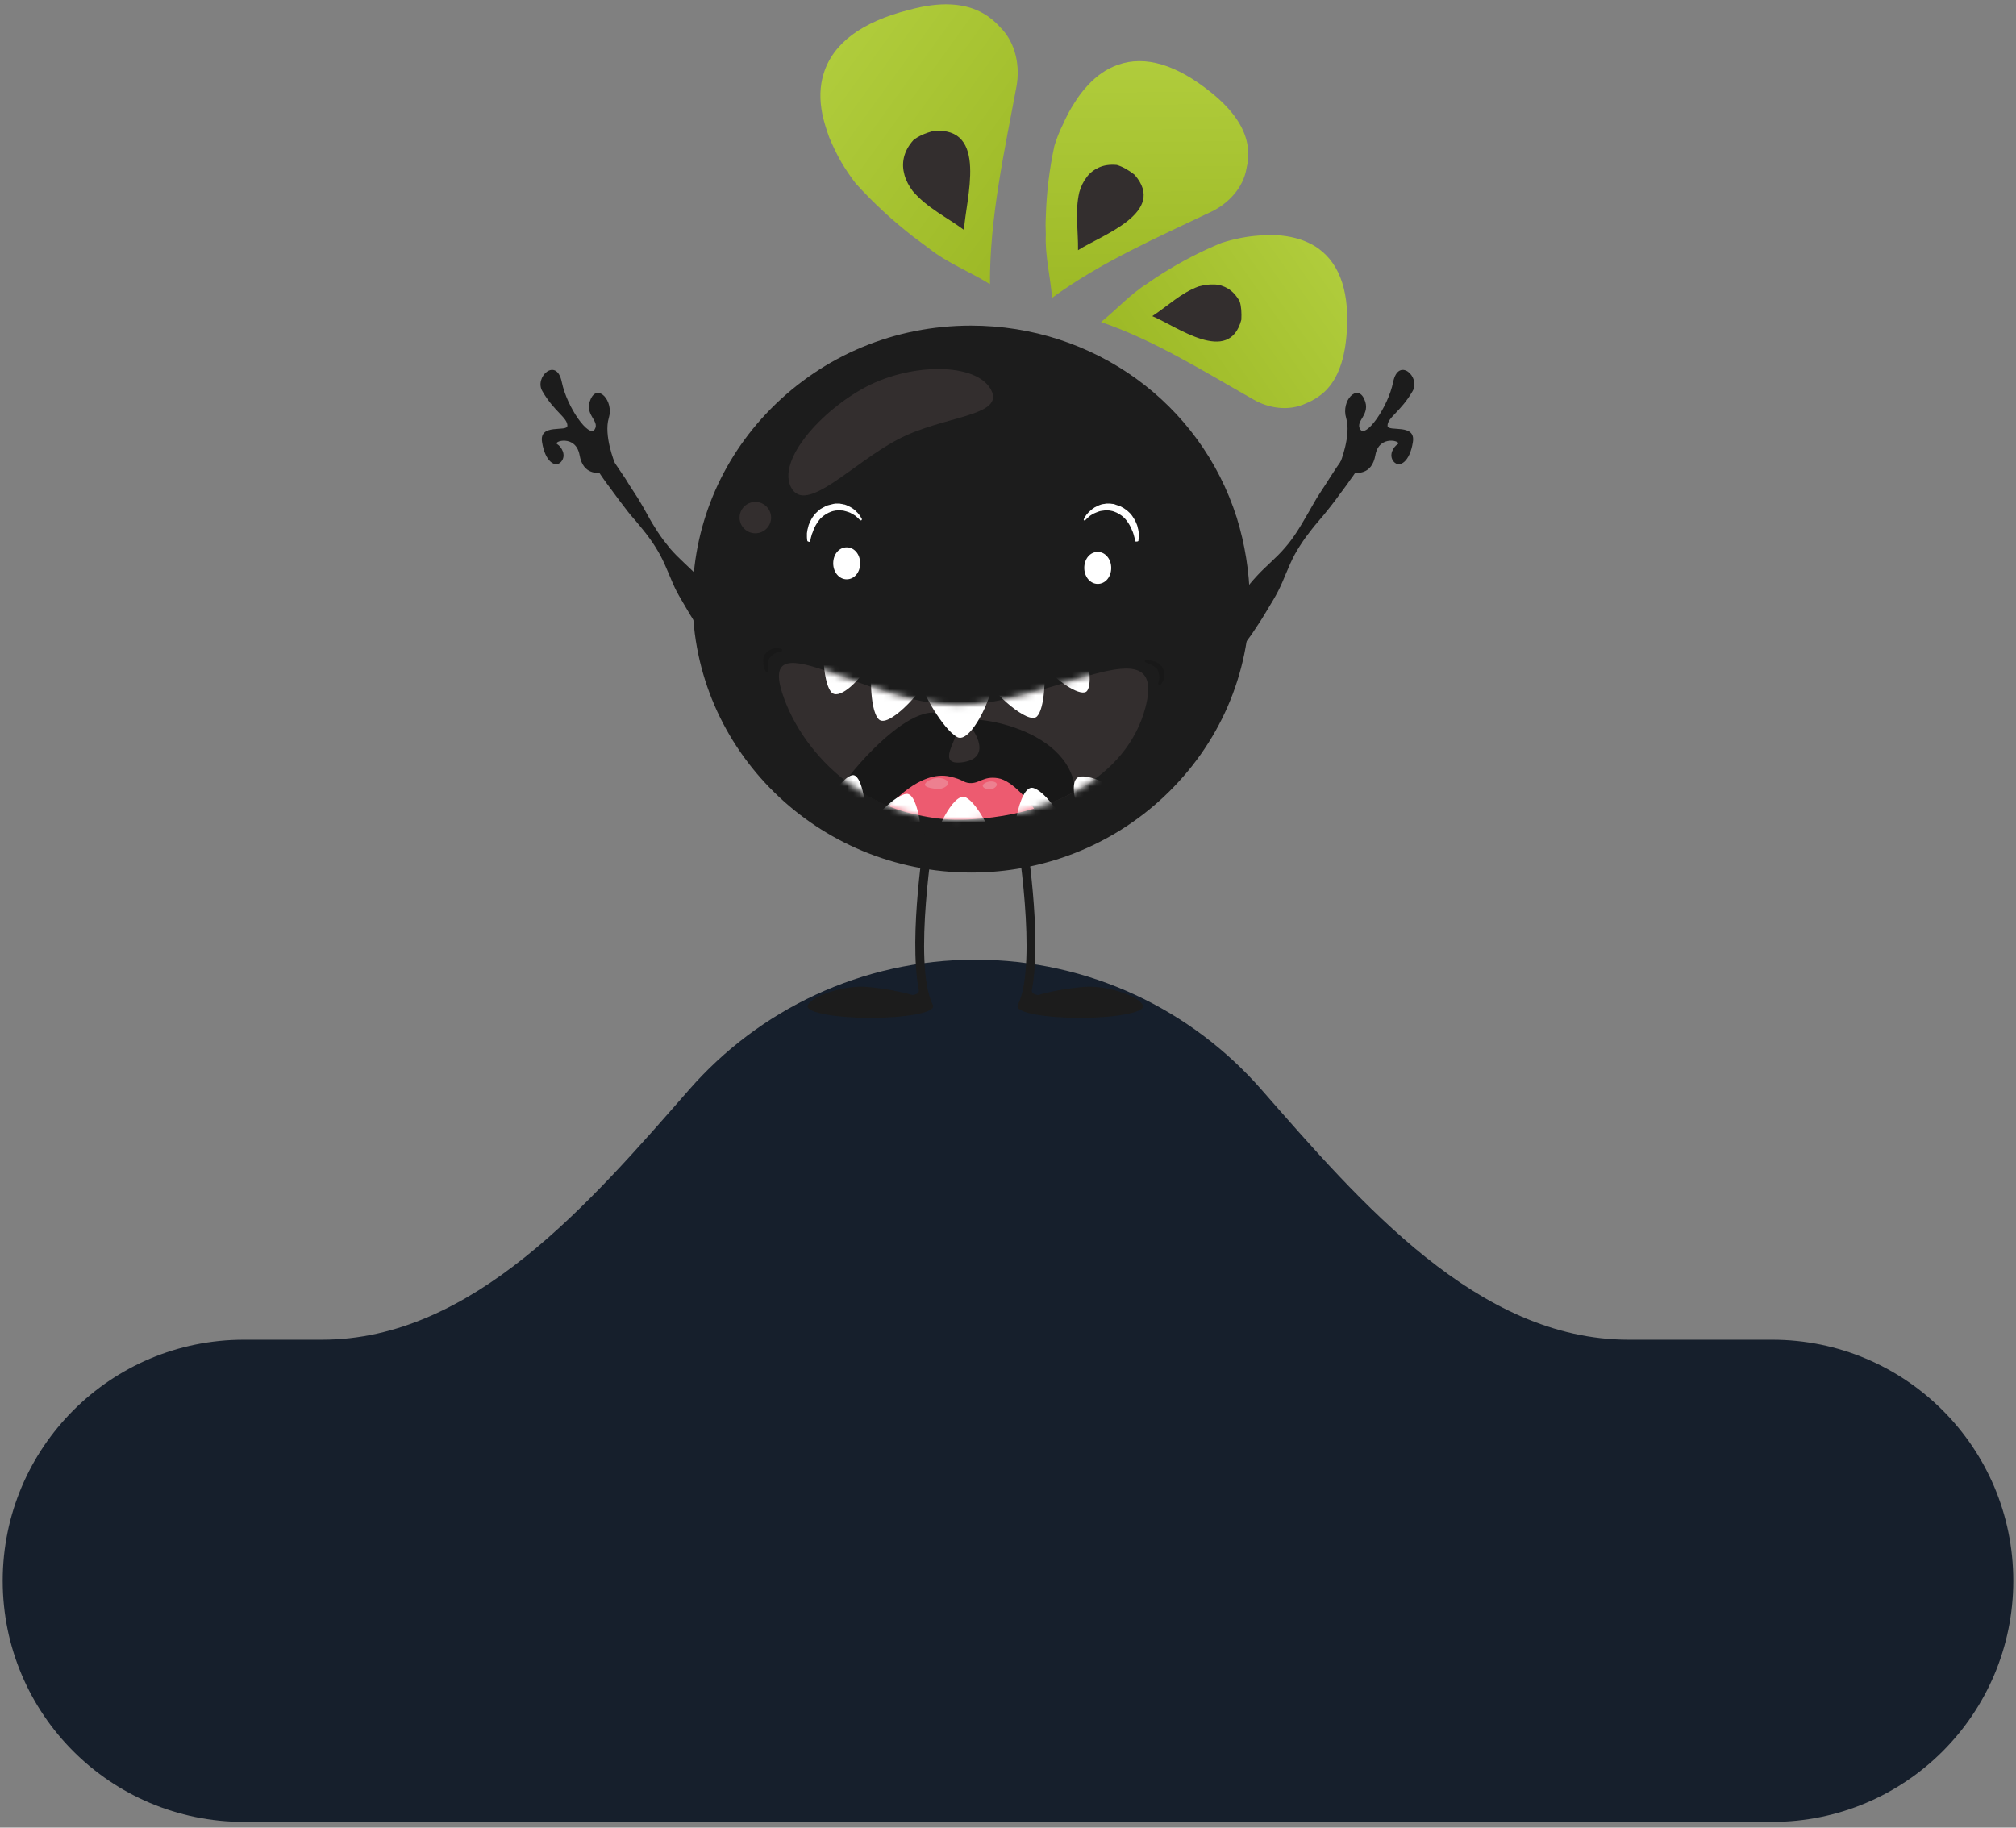 <svg
    class="mascotte-funny"
    width="332"
    height="301"
    viewBox="0 0 332 301"
    fill="none"
    xmlns="http://www.w3.org/2000/svg"
  >
    <rect x="0" y="0" width="332" height="301" fill="#808080" stroke="none"/>
    <path
      fill-rule="evenodd"
      clip-rule="evenodd"
      d="M268.205 220.642C243.352 220.642 224.09 198.116 207.714 179.421C196.243 166.324 179.396 158.054 160.617 158.054C141.838 158.054 124.991 166.324 113.52 179.421C97.144 198.116 77.882 220.642 53.029 220.642L40.151 220.642C18.222 220.642 0.445 238.419 0.445 260.348V260.348C0.445 282.277 18.222 300.054 40.151 300.054H291.848C313.777 300.054 331.554 282.277 331.554 260.348V260.348C331.554 238.419 313.777 220.642 291.848 220.642L268.205 220.642Z"
      fill="#161f2c"
    />
    <g clip-path="url(#clip0_1_2)">
      <path
        d="M203.67 85.247C197.663 66.371 180.076 53.626 159.891 53.626C147.336 53.626 135.647 58.52 126.935 67.339C118.601 75.782 114.055 86.914 114.055 98.637C114.055 123.482 134.619 143.703 159.945 143.703C171.796 143.703 183.052 139.293 191.656 131.226C200.802 122.622 205.834 111.06 205.834 98.637C205.726 94.12 205.023 89.603 203.67 85.247Z"
        fill="#1C1C1C"
      />
      <path
        d="M139.435 90.141C138.191 90.141 137.216 91.27 137.216 92.776C137.216 94.228 138.191 95.411 139.435 95.411C140.68 95.411 141.654 94.281 141.654 92.776C141.654 91.27 140.68 90.141 139.435 90.141Z"
        fill="white"
      />
      <path
        d="M132.941 89.011C132.941 89.011 132.887 88.796 132.887 88.474C132.887 88.312 132.887 88.043 132.887 87.828C132.941 87.559 132.941 87.29 133.05 86.968C133.104 86.645 133.212 86.322 133.374 86C133.537 85.677 133.699 85.301 133.97 84.978C134.186 84.655 134.511 84.333 134.835 84.064C134.998 83.902 135.16 83.795 135.377 83.687C135.593 83.58 135.755 83.472 135.972 83.365C136.188 83.257 136.405 83.203 136.621 83.15C136.838 83.096 137.054 83.042 137.271 82.988C137.487 82.934 137.703 82.934 137.92 82.934H137.974C138.028 82.934 137.974 82.934 138.028 82.934H138.082H138.245L138.515 82.988C138.678 82.988 138.948 83.096 139.11 83.096C139.327 83.15 139.489 83.257 139.652 83.311C139.976 83.472 140.301 83.633 140.572 83.849C140.842 84.01 141.005 84.279 141.221 84.44C141.383 84.655 141.546 84.817 141.654 84.978C141.816 85.301 141.924 85.462 141.924 85.462C141.979 85.516 141.924 85.623 141.87 85.677C141.816 85.731 141.708 85.677 141.654 85.677C141.654 85.677 141.492 85.516 141.275 85.301C141.167 85.193 141.005 85.085 140.842 84.924C140.626 84.817 140.463 84.655 140.193 84.548C139.976 84.386 139.652 84.333 139.381 84.225C139.056 84.118 138.786 84.064 138.461 84.064H138.191H138.028H137.974H137.92C137.758 84.064 137.595 84.064 137.433 84.118C137.108 84.171 136.784 84.279 136.459 84.44C136.134 84.602 135.864 84.763 135.593 84.978C135.485 85.085 135.322 85.193 135.214 85.301C135.106 85.408 134.998 85.516 134.89 85.677C134.673 85.946 134.511 86.215 134.348 86.484C134.186 86.753 134.078 87.022 133.97 87.29C133.861 87.559 133.807 87.774 133.699 87.99C133.645 88.205 133.591 88.42 133.537 88.581C133.483 88.904 133.428 89.119 133.428 89.119C133.428 89.226 133.32 89.28 133.212 89.226C132.995 89.173 132.941 89.119 132.941 89.011Z"
        fill="white"
      />
      <path
        d="M186.948 89.119C186.948 89.119 186.894 88.904 186.84 88.581C186.786 88.42 186.732 88.205 186.678 87.99C186.623 87.774 186.515 87.505 186.407 87.29C186.299 87.022 186.191 86.753 186.028 86.484C185.866 86.215 185.703 85.946 185.487 85.677C185.379 85.57 185.271 85.408 185.162 85.301C185.054 85.193 184.892 85.085 184.784 84.978C184.513 84.763 184.188 84.602 183.918 84.44C183.593 84.279 183.268 84.171 182.944 84.118C182.781 84.064 182.619 84.064 182.457 84.064H182.402H182.348H182.186H181.915C181.591 84.118 181.32 84.118 180.995 84.225C180.725 84.333 180.4 84.44 180.184 84.548C179.913 84.655 179.751 84.817 179.534 84.924C179.372 85.085 179.21 85.193 179.101 85.301C178.885 85.516 178.723 85.677 178.723 85.677C178.669 85.731 178.56 85.731 178.506 85.677C178.452 85.623 178.452 85.57 178.506 85.462C178.506 85.462 178.614 85.301 178.777 84.978C178.885 84.817 178.993 84.655 179.21 84.44C179.372 84.279 179.589 84.064 179.859 83.849C180.13 83.633 180.4 83.472 180.779 83.311C180.941 83.257 181.104 83.15 181.32 83.096C181.537 83.042 181.753 82.988 181.915 82.988L182.186 82.934H182.348H182.402C182.457 82.934 182.457 82.934 182.457 82.934H182.511C182.727 82.934 182.944 82.934 183.16 82.988C183.377 82.988 183.593 83.042 183.809 83.15C184.026 83.203 184.242 83.311 184.459 83.365C184.675 83.472 184.838 83.58 185.054 83.687C185.216 83.795 185.433 83.956 185.595 84.064C185.92 84.333 186.245 84.655 186.461 84.978C186.678 85.301 186.894 85.623 187.056 86C187.219 86.322 187.327 86.645 187.381 86.968C187.489 87.29 187.489 87.559 187.543 87.828C187.543 88.097 187.543 88.312 187.543 88.474C187.489 88.796 187.489 89.011 187.489 89.011C187.489 89.119 187.381 89.173 187.327 89.173C187.002 89.226 186.948 89.173 186.948 89.119Z"
        fill="white"
      />
      <path
        d="M180.779 90.893C179.534 90.893 178.56 92.023 178.56 93.528C178.56 94.981 179.534 96.164 180.779 96.164C182.024 96.164 182.998 95.034 182.998 93.528C182.998 92.076 182.024 90.893 180.779 90.893Z"
        fill="white"
      />
      <path
        d="M153.667 165.644C153.667 165.536 153.613 165.482 153.559 165.375C150.312 158.491 153.83 137.357 153.83 137.142L152.369 136.927C152.26 137.733 149.609 154.028 151.286 162.901C151.557 163.815 150.258 163.869 150.258 163.869C148.418 163.331 145.929 162.847 143.223 162.578C140.03 162.256 137.216 163.116 135.485 163.815C133.97 164.407 132.995 165.267 132.995 165.751C132.995 166.773 137.595 167.634 143.331 167.634C149.068 167.634 153.667 166.827 153.667 165.751C153.667 165.698 153.667 165.698 153.667 165.644Z"
        fill="#1C1C1C"
      />
      <path
        d="M167.575 165.644C167.575 165.536 167.629 165.482 167.683 165.375C170.93 158.491 167.413 137.357 167.413 137.142L168.874 136.927C168.982 137.733 171.634 154.028 169.956 162.901C169.685 163.815 170.984 163.869 170.984 163.869C172.824 163.331 175.313 162.847 178.019 162.578C181.212 162.256 184.026 163.116 185.758 163.815C187.273 164.407 188.247 165.267 188.247 165.751C188.247 166.773 183.647 167.634 177.911 167.634C172.175 167.634 167.575 166.827 167.575 165.751C167.575 165.698 167.575 165.698 167.575 165.644Z"
        fill="#1C1C1C"
      />
      <path
        d="M140.896 30.179C143.764 33.352 146.957 36.31 150.421 38.998C151.286 39.644 152.152 40.289 153.018 40.934C155.994 43.301 159.728 44.753 163.029 46.796C162.975 35.826 165.41 24.963 167.413 14.153C167.954 11.088 167.413 7.162 164.707 4.473C163.895 3.559 162.975 2.806 161.947 2.215C158.862 0.44 154.804 0.225 149.717 1.623C141.87 3.613 137.162 7.162 135.647 12.11C134.998 14.153 134.944 16.412 135.431 18.832C135.701 20.069 136.08 21.306 136.567 22.65C137.108 23.941 137.758 25.339 138.569 26.737C139.273 27.92 140.03 29.05 140.896 30.179Z"
        fill="url(#paint0_linear_1_2)"
      />
      <path
        d="M150.421 23.08C149.555 24.048 149.068 25.016 148.851 25.984C148.635 26.952 148.689 27.867 148.959 28.834C149.23 29.802 149.717 30.663 150.312 31.47C152.693 34.266 155.94 35.772 158.754 37.869C159.025 32.814 162.867 20.768 153.667 21.575C152.315 21.951 151.232 22.435 150.421 23.08Z"
        fill="#332E2E"
      />
      <path
        d="M173.636 24.048C172.824 27.813 172.337 31.738 172.229 35.664C172.175 36.632 172.175 37.6 172.229 38.622C172.067 42.064 172.986 45.559 173.257 49.055C181.32 43.139 190.628 39.106 199.611 34.804C202.154 33.567 204.752 31.039 205.293 27.651C205.564 26.576 205.618 25.5 205.51 24.425C205.185 21.252 203.129 18.187 199.449 15.229C193.713 10.604 188.572 9.098 184.134 10.658C182.294 11.303 180.617 12.432 179.101 14.1C178.344 14.906 177.586 15.874 176.937 16.95C176.233 18.025 175.584 19.262 174.989 20.607C174.448 21.682 174.015 22.811 173.636 24.048Z"
        fill="url(#paint1_linear_1_2)"
      />
      <path
        d="M183.918 27.167C182.727 27.06 181.753 27.221 180.941 27.598C180.13 27.974 179.426 28.512 178.939 29.211C178.398 29.91 178.019 30.717 177.749 31.631C176.991 34.858 177.586 38.03 177.532 41.203C181.374 38.73 192.306 35.019 186.84 28.781C185.812 27.974 184.838 27.436 183.918 27.167Z"
        fill="#332E2E"
      />
      <path
        d="M201.126 40.02C197.717 41.418 194.416 43.139 191.277 45.129C190.52 45.613 189.708 46.151 188.95 46.689C186.191 48.409 183.918 50.937 181.32 53.034C190.249 56.1 198.312 61.208 206.484 65.833C208.811 67.178 212.166 67.823 215.088 66.425C216.062 66.048 216.928 65.511 217.74 64.865C220.067 62.929 221.365 59.703 221.744 55.293C222.339 48.409 220.77 43.623 217.198 40.988C215.737 39.913 213.897 39.214 211.787 38.891C210.705 38.73 209.568 38.676 208.378 38.73C207.187 38.783 205.888 38.891 204.481 39.16C203.399 39.375 202.263 39.644 201.126 40.02Z"
        fill="url(#paint2_linear_1_2)"
      />
      <path
        d="M204.157 49.646C203.616 48.678 202.966 47.979 202.263 47.549C201.559 47.119 200.747 46.85 199.936 46.85C199.124 46.796 198.258 46.958 197.392 47.173C194.47 48.248 192.306 50.399 189.762 52.066C193.767 53.733 202.425 60.24 204.427 52.658C204.481 51.475 204.427 50.507 204.157 49.646Z"
        fill="#332E2E"
      />
      <path
        d="M163.192 64.166C165.573 68.63 155.291 68.415 147.823 72.394C140.355 76.32 132.725 84.817 130.29 80.299C127.909 75.836 135.214 67.608 142.682 63.682C150.15 59.756 160.756 59.703 163.192 64.166Z"
        fill="#332E2E"
      />
      <path
        d="M124.391 87.828C125.826 87.828 126.989 86.672 126.989 85.247C126.989 83.821 125.826 82.665 124.391 82.665C122.957 82.665 121.794 83.821 121.794 85.247C121.794 86.672 122.957 87.828 124.391 87.828Z"
        fill="#332E2E"
      />
      <path
        d="M117.573 106.973C117.573 106.973 117.194 106.543 116.653 105.736C116.382 105.36 116.003 104.876 115.625 104.284C115.246 103.746 114.813 103.101 114.38 102.402C113.947 101.703 113.46 100.95 112.973 100.089C112.486 99.229 111.945 98.368 111.458 97.454C110.484 95.572 109.78 93.367 108.698 91.377C108.157 90.409 107.561 89.442 106.912 88.581C106.263 87.667 105.559 86.86 104.91 86.053C104.206 85.247 103.557 84.494 102.962 83.687C102.366 82.934 101.825 82.181 101.338 81.536C100.851 80.837 100.364 80.246 99.985 79.708C99.606 79.17 99.228 78.686 98.957 78.256C98.416 77.449 98.091 76.965 98.091 76.965C97.604 76.266 97.767 75.352 98.47 74.868C99.174 74.384 100.094 74.545 100.581 75.244C100.581 75.244 100.905 75.728 101.446 76.535C101.717 76.911 102.042 77.449 102.421 77.987C102.799 78.525 103.232 79.17 103.665 79.923C104.098 80.622 104.639 81.375 105.126 82.181C105.613 82.988 106.154 83.902 106.641 84.817C107.129 85.731 107.724 86.699 108.319 87.613C108.914 88.527 109.618 89.441 110.321 90.302C111.782 92.023 113.622 93.475 115.029 95.034C115.733 95.787 116.382 96.594 116.977 97.347C117.573 98.1 118.114 98.853 118.655 99.498C119.142 100.197 119.629 100.788 120.008 101.38C120.387 101.918 120.711 102.456 120.982 102.832C121.523 103.639 121.794 104.123 121.794 104.123C122.497 105.36 122.064 106.973 120.82 107.672C119.737 108.21 118.33 107.941 117.573 106.973Z"
        fill="#1C1C1C"
      />
      <path
        d="M101.23 76.212C101.23 76.212 99.39 71.695 100.256 68.845C101.122 65.995 98.416 63.144 97.28 65.726C96.089 68.307 98.849 69.275 97.929 70.727C97.009 72.179 93.383 67.124 92.517 62.929C91.652 58.681 87.918 62.123 89.325 64.435C91.273 67.823 93.492 68.791 93.437 70.135C93.383 71.211 88.729 69.651 89.271 72.824C89.758 75.997 91.435 77.126 92.409 76.051C93.329 74.975 92.463 73.577 91.76 73.147C91.002 72.717 94.79 71.48 95.44 74.922C96.035 78.363 98.578 77.772 99.011 77.987L101.23 76.212Z"
        fill="#1C1C1C"
      />
      <path
        d="M200.152 104.015C200.152 104.015 200.423 103.531 200.964 102.724C201.234 102.294 201.559 101.81 201.938 101.272C202.317 100.735 202.804 100.089 203.291 99.39C203.832 98.745 204.373 97.992 204.968 97.239C205.564 96.486 206.213 95.68 206.917 94.927C208.324 93.367 210.163 91.915 211.625 90.194C212.382 89.334 213.032 88.42 213.627 87.505C214.222 86.591 214.763 85.623 215.304 84.709C215.846 83.795 216.333 82.881 216.82 82.074C217.307 81.267 217.848 80.514 218.281 79.815C218.714 79.116 219.147 78.471 219.525 77.879C219.904 77.288 220.229 76.804 220.499 76.427C221.041 75.621 221.365 75.137 221.365 75.137C221.852 74.438 222.772 74.276 223.476 74.76C224.179 75.244 224.342 76.159 223.855 76.858C223.855 76.858 223.53 77.342 222.989 78.148C222.718 78.579 222.339 79.009 221.961 79.6C221.582 80.138 221.095 80.783 220.608 81.429C220.121 82.128 219.579 82.827 218.984 83.58C218.389 84.333 217.74 85.139 217.036 85.946C216.333 86.753 215.683 87.613 215.034 88.474C214.384 89.388 213.789 90.302 213.248 91.27C212.166 93.26 211.462 95.465 210.488 97.347C210.001 98.315 209.46 99.175 208.973 99.982C208.486 100.842 207.999 101.595 207.566 102.294C207.079 102.993 206.7 103.639 206.321 104.176C205.943 104.768 205.564 105.198 205.293 105.628C204.698 106.435 204.373 106.865 204.373 106.865C203.453 107.995 201.83 108.102 200.693 107.188C199.773 106.489 199.557 105.091 200.152 104.015Z"
        fill="#1C1C1C"
      />
      <path
        d="M220.716 76.212C220.716 76.212 222.556 71.695 221.69 68.845C220.824 65.995 223.53 63.144 224.666 65.726C225.857 68.307 223.097 69.275 224.017 70.727C224.937 72.179 228.563 67.124 229.428 62.929C230.294 58.681 234.028 62.123 232.621 64.435C230.673 67.823 228.454 68.791 228.508 70.135C228.563 71.211 233.216 69.651 232.675 72.824C232.188 75.997 230.511 77.126 229.537 76.051C228.617 74.975 229.483 73.577 230.186 73.147C230.944 72.717 227.156 71.48 226.506 74.922C225.911 78.363 223.368 77.772 222.935 77.987L220.716 76.212Z"
        fill="#1C1C1C"
      />
      <path
        d="M129.207 115.255C123.904 101.165 142.357 116.007 157.618 116.115C172.824 116.169 192.36 102.294 188.626 116.545C185.541 128.161 172.932 134.184 159.999 134.991C144.576 135.959 133.104 125.634 129.207 115.255Z"
        fill="#332E2E"
      />
      <path
        d="M128.72 107.242C128.72 107.242 128.666 107.242 128.504 107.295C128.396 107.349 128.179 107.403 127.963 107.457C127.746 107.511 127.53 107.618 127.313 107.779C127.097 107.941 126.935 108.102 126.772 108.317L126.718 108.371C126.718 108.425 126.664 108.425 126.664 108.479C126.664 108.532 126.61 108.586 126.61 108.64C126.556 108.747 126.556 108.909 126.502 109.016C126.448 109.285 126.448 109.554 126.448 109.769C126.448 110.253 126.448 110.576 126.448 110.576C126.448 110.683 126.393 110.737 126.285 110.737C126.231 110.737 126.177 110.683 126.123 110.63C126.123 110.63 125.961 110.307 125.798 109.823C125.744 109.554 125.69 109.285 125.69 108.909C125.69 108.747 125.69 108.532 125.744 108.371C125.798 108.263 125.798 108.156 125.852 108.048C125.906 107.995 125.906 107.941 125.906 107.941V107.887V107.833L125.961 107.779C126.177 107.457 126.502 107.188 126.826 107.027C127.151 106.865 127.476 106.758 127.746 106.758C128.287 106.704 128.666 106.865 128.666 106.865C128.775 106.919 128.829 107.027 128.775 107.134C128.829 107.188 128.775 107.242 128.72 107.242Z"
        fill="#181818"
      />
      <path
        d="M190.736 112.566C190.736 112.566 190.736 112.512 190.79 112.351C190.844 112.189 190.844 112.028 190.899 111.813C190.953 111.329 190.899 110.791 190.628 110.307L190.574 110.253L190.52 110.146C190.466 110.092 190.466 110.092 190.411 110.038C190.303 109.931 190.195 109.877 190.087 109.769C189.87 109.608 189.6 109.5 189.383 109.393C188.896 109.178 188.626 109.07 188.626 109.07C188.517 109.016 188.517 108.909 188.517 108.855C188.517 108.801 188.626 108.747 188.68 108.747C188.68 108.747 189.059 108.694 189.546 108.801C189.816 108.855 190.141 108.909 190.466 109.07C190.628 109.178 190.79 109.231 190.953 109.393C191.007 109.447 191.115 109.554 191.169 109.608L191.277 109.715L191.386 109.877C191.494 110.038 191.548 110.253 191.656 110.415C191.71 110.63 191.764 110.791 191.764 111.006C191.764 111.383 191.71 111.705 191.602 111.974C191.386 112.512 191.115 112.781 191.115 112.781C191.061 112.835 190.899 112.835 190.844 112.781C190.736 112.673 190.736 112.619 190.736 112.566Z"
        fill="#181818"
      />
      <path
        d="M159.187 118.965C160.756 120.471 163.3 124.827 158.592 125.526C153.884 126.225 157.943 121.546 157.455 120.31C153.451 110.522 139.273 128.161 139.273 128.699C139.327 128.699 139.598 128.914 139.652 128.968C140.247 129.505 141.654 130.42 143.115 131.226C147.174 133.431 151.34 134.883 158.051 135.045C165.735 135.206 172.554 132.84 177.099 130.312C176.179 119.073 157.618 117.513 159.187 118.965Z"
        fill="#181818"
      />
      <path
        d="M146.416 132.786C146.416 132.786 151.449 126.763 156.427 127.892C158.754 128.43 158.538 128.86 159.674 128.968C161.352 129.075 161.893 127.785 164.328 128.161C166.871 128.537 169.956 132.625 170.281 133.162C170.281 133.162 166.547 134.399 161.839 134.776C160.648 134.883 159.458 134.991 158.321 134.991C155.507 135.045 152.802 134.614 150.799 134.13C148.039 133.539 146.416 132.786 146.416 132.786Z"
        fill="#ED5B70"
      />
      <path
        d="M156.157 128.968C156.157 128.537 155.453 128.161 154.533 128.107C153.613 128.107 152.315 128.753 152.315 129.237C152.315 129.667 153.559 129.882 154.425 129.936C155.291 129.989 156.157 129.398 156.157 128.968Z"
        fill="#ED8090"
      />
      <path
        d="M164.166 129.237C164.166 128.914 163.841 128.699 163.192 128.699C162.542 128.699 161.839 129.075 161.839 129.398C161.839 129.721 162.326 129.989 163.029 129.989C163.625 129.989 164.112 129.559 164.166 129.237Z"
        fill="#ED8090"
      />
      <mask
        id="mask0_1_2"
        style="mask-type: luminance"
        maskUnits="userSpaceOnUse"
        x="128"
        y="109"
        width="62"
        height="27"
      >
        <path
          d="M129.207 115.255C123.904 101.165 142.357 116.007 157.618 116.115C172.824 116.169 192.36 102.294 188.626 116.545C185.541 128.161 172.932 134.184 159.999 134.991C144.576 135.959 133.104 125.634 129.207 115.255Z"
          fill="white"
        />
      </mask>
      <g mask="url(#mask0_1_2)">
        <path
          d="M142.357 133.861C142.682 132.625 141.87 127.354 140.355 127.677C139.489 127.838 138.353 129.075 137.487 130.205C138.407 131.657 140.139 132.786 142.357 133.861Z"
          fill="white"
        />
      </g>
      <mask
        id="mask1_1_2"
        style="mask-type: luminance"
        maskUnits="userSpaceOnUse"
        x="128"
        y="109"
        width="62"
        height="27"
      >
        <path
          d="M129.207 115.255C123.904 101.165 142.357 116.007 157.618 116.115C172.824 116.169 192.36 102.294 188.626 116.545C185.541 128.161 172.932 134.184 159.999 134.991C144.576 135.959 133.104 125.634 129.207 115.255Z"
          fill="white"
        />
      </mask>
      <g mask="url(#mask1_1_2)">
        <path
          d="M167.196 140.153L167.25 140.207C170.172 138.432 173.041 136.981 175.53 135.636C174.285 133.646 171.904 130.258 170.172 129.774C167.683 129.075 166.33 139.347 167.196 140.153Z"
          fill="white"
        />
      </g>
      <mask
        id="mask2_1_2"
        style="mask-type: luminance"
        maskUnits="userSpaceOnUse"
        x="128"
        y="109"
        width="62"
        height="27"
      >
        <path
          d="M129.207 115.255C123.904 101.165 142.357 116.007 157.618 116.115C172.824 116.169 192.36 102.294 188.626 116.545C185.541 128.161 172.932 134.184 159.999 134.991C144.576 135.959 133.104 125.634 129.207 115.255Z"
          fill="white"
        />
      </mask>
      <g mask="url(#mask2_1_2)">
        <path
          d="M182.89 129.398C181.428 128.645 179.318 127.731 177.965 127.892C175.746 128.107 177.37 133.377 178.019 134.184C180.238 132.517 181.97 131.011 182.89 129.398Z"
          fill="white"
        />
      </g>
      <mask
        id="mask3_1_2"
        style="mask-type: luminance"
        maskUnits="userSpaceOnUse"
        x="128"
        y="109"
        width="62"
        height="27"
      >
        <path
          d="M129.207 115.255C123.904 101.165 142.357 116.007 157.618 116.115C172.824 116.169 192.36 102.294 188.626 116.545C185.541 128.161 172.932 134.184 159.999 134.991C144.576 135.959 133.104 125.634 129.207 115.255Z"
          fill="white"
        />
      </mask>
      <g mask="url(#mask3_1_2)">
        <path
          d="M164.003 139.508C163.57 137.572 161.081 132.409 159.079 131.334C156.968 130.205 153.505 138.002 153.776 139.669C155.724 139.454 157.672 139.347 159.728 139.347C161.189 139.347 162.651 139.4 164.003 139.508Z"
          fill="white"
        />
      </g>
      <mask
        id="mask4_1_2"
        style="mask-type: luminance"
        maskUnits="userSpaceOnUse"
        x="128"
        y="109"
        width="62"
        height="27"
      >
        <path
          d="M129.207 115.255C123.904 101.165 142.357 116.007 157.618 116.115C172.824 116.169 192.36 102.294 188.626 116.545C185.541 128.161 172.932 134.184 159.999 134.991C144.576 135.959 133.104 125.634 129.207 115.255Z"
          fill="white"
        />
      </mask>
      <g mask="url(#mask4_1_2)">
        <path
          d="M143.061 135.744C145.442 137.196 148.418 138.648 151.503 140.422C152.152 139.078 151.395 130.581 149.284 130.742C147.39 130.904 143.927 134.776 143.061 135.744Z"
          fill="white"
        />
      </g>
      <mask
        id="mask5_1_2"
        style="mask-type: luminance"
        maskUnits="userSpaceOnUse"
        x="128"
        y="109"
        width="62"
        height="27"
      >
        <path
          d="M129.207 115.255C123.904 101.165 142.357 116.007 157.618 116.115C172.824 116.169 192.36 102.294 188.626 116.545C185.541 128.161 172.932 134.184 159.999 134.991C144.576 135.959 133.104 125.634 129.207 115.255Z"
          fill="white"
        />
      </mask>
      <g mask="url(#mask5_1_2)">
        <path
          d="M151.882 112.673C151.719 113.803 155.291 120.094 157.618 121.385C159.837 122.622 163.57 114.448 163.246 112.781C161.298 112.512 159.187 112.404 156.914 112.404C155.129 112.404 153.451 112.458 151.882 112.673Z"
          fill="white"
        />
      </g>
      <mask
        id="mask6_1_2"
        style="mask-type: luminance"
        maskUnits="userSpaceOnUse"
        x="128"
        y="109"
        width="62"
        height="27"
      >
        <path
          d="M129.207 115.255C123.904 101.165 142.357 116.007 157.618 116.115C172.824 116.169 192.36 102.294 188.626 116.545C185.541 128.161 172.932 134.184 159.999 134.991C144.576 135.959 133.104 125.634 129.207 115.255Z"
          fill="white"
        />
      </mask>
      <g mask="url(#mask6_1_2)">
        <path
          d="M162.867 112.351C163.246 113.749 169.307 119.449 170.768 117.997C172.121 116.599 172.067 111.383 172.067 110.253C169.361 110.361 166.276 111.006 162.867 112.351Z"
          fill="white"
        />
      </g>
      <mask
        id="mask7_1_2"
        style="mask-type: luminance"
        maskUnits="userSpaceOnUse"
        x="128"
        y="109"
        width="62"
        height="27"
      >
        <path
          d="M129.207 115.255C123.904 101.165 142.357 116.007 157.618 116.115C172.824 116.169 192.36 102.294 188.626 116.545C185.541 128.161 172.932 134.184 159.999 134.991C144.576 135.959 133.104 125.634 129.207 115.255Z"
          fill="white"
        />
      </mask>
      <g mask="url(#mask7_1_2)">
        <path
          d="M173.311 110.952C174.231 112.189 178.236 114.986 179.047 113.749C179.805 112.673 179.318 109.608 179.047 108.263C177.153 108.747 175.205 109.608 173.311 110.952Z"
          fill="white"
        />
      </g>
      <mask
        id="mask8_1_2"
        style="mask-type: luminance"
        maskUnits="userSpaceOnUse"
        x="128"
        y="109"
        width="62"
        height="27"
      >
        <path
          d="M129.207 115.255C123.904 101.165 142.357 116.007 157.618 116.115C172.824 116.169 192.36 102.294 188.626 116.545C185.541 128.161 172.932 134.184 159.999 134.991C144.576 135.959 133.104 125.634 129.207 115.255Z"
          fill="white"
        />
      </mask>
      <g mask="url(#mask8_1_2)">
        <path
          d="M135.593 108.048C135.647 109.554 135.864 112.619 136.838 113.91C138.028 115.523 141.329 112.135 142.033 110.899C139.868 109.447 137.703 108.532 135.593 108.048Z"
          fill="white"
        />
      </g>
      <mask
        id="mask9_1_2"
        style="mask-type: luminance"
        maskUnits="userSpaceOnUse"
        x="128"
        y="109"
        width="62"
        height="27"
      >
        <path
          d="M129.207 115.255C123.904 101.165 142.357 116.007 157.618 116.115C172.824 116.169 192.36 102.294 188.626 116.545C185.541 128.161 172.932 134.184 159.999 134.991C144.576 135.959 133.104 125.634 129.207 115.255Z"
          fill="white"
        />
      </mask>
      <g mask="url(#mask9_1_2)">
        <path
          d="M144.684 118.427C146.2 120.094 151.773 113.964 152.585 111.974C149.338 110.415 146.254 109.5 143.494 109.178C143.44 109.769 143.061 116.653 144.684 118.427Z"
          fill="white"
        />
      </g>
    </g>
    <defs>
      <linearGradient
        id="paint0_linear_1_2"
        x1="173.241"
        y1="32.776"
        x2="138.303"
        y2="7.538"
        gradientUnits="userSpaceOnUse"
      >
        <stop stop-color="#9DB926" />
        <stop
          offset="1"
          stop-color="#B0CC3C"
        />
      </linearGradient>
      <linearGradient
        id="paint1_linear_1_2"
        x1="188.999"
        y1="48.974"
        x2="188.681"
        y2="10.075"
        gradientUnits="userSpaceOnUse"
      >
        <stop stop-color="#9DB926" />
        <stop
          offset="1"
          stop-color="#B0CC3C"
        />
      </linearGradient>
      <linearGradient
        id="paint2_linear_1_2"
        x1="189.767"
        y1="65.127"
        x2="219.924"
        y2="44.064"
        gradientUnits="userSpaceOnUse"
      >
        <stop stop-color="#9DB926" />
        <stop
          offset="1"
          stop-color="#B0CC3C"
        />
      </linearGradient>
      <clipPath id="clip0_1_2">
        <rect
          width="144"
          height="168"
          fill="white"
          transform="translate(89 0.655)"
        />
      </clipPath>
    </defs>
  </svg>
